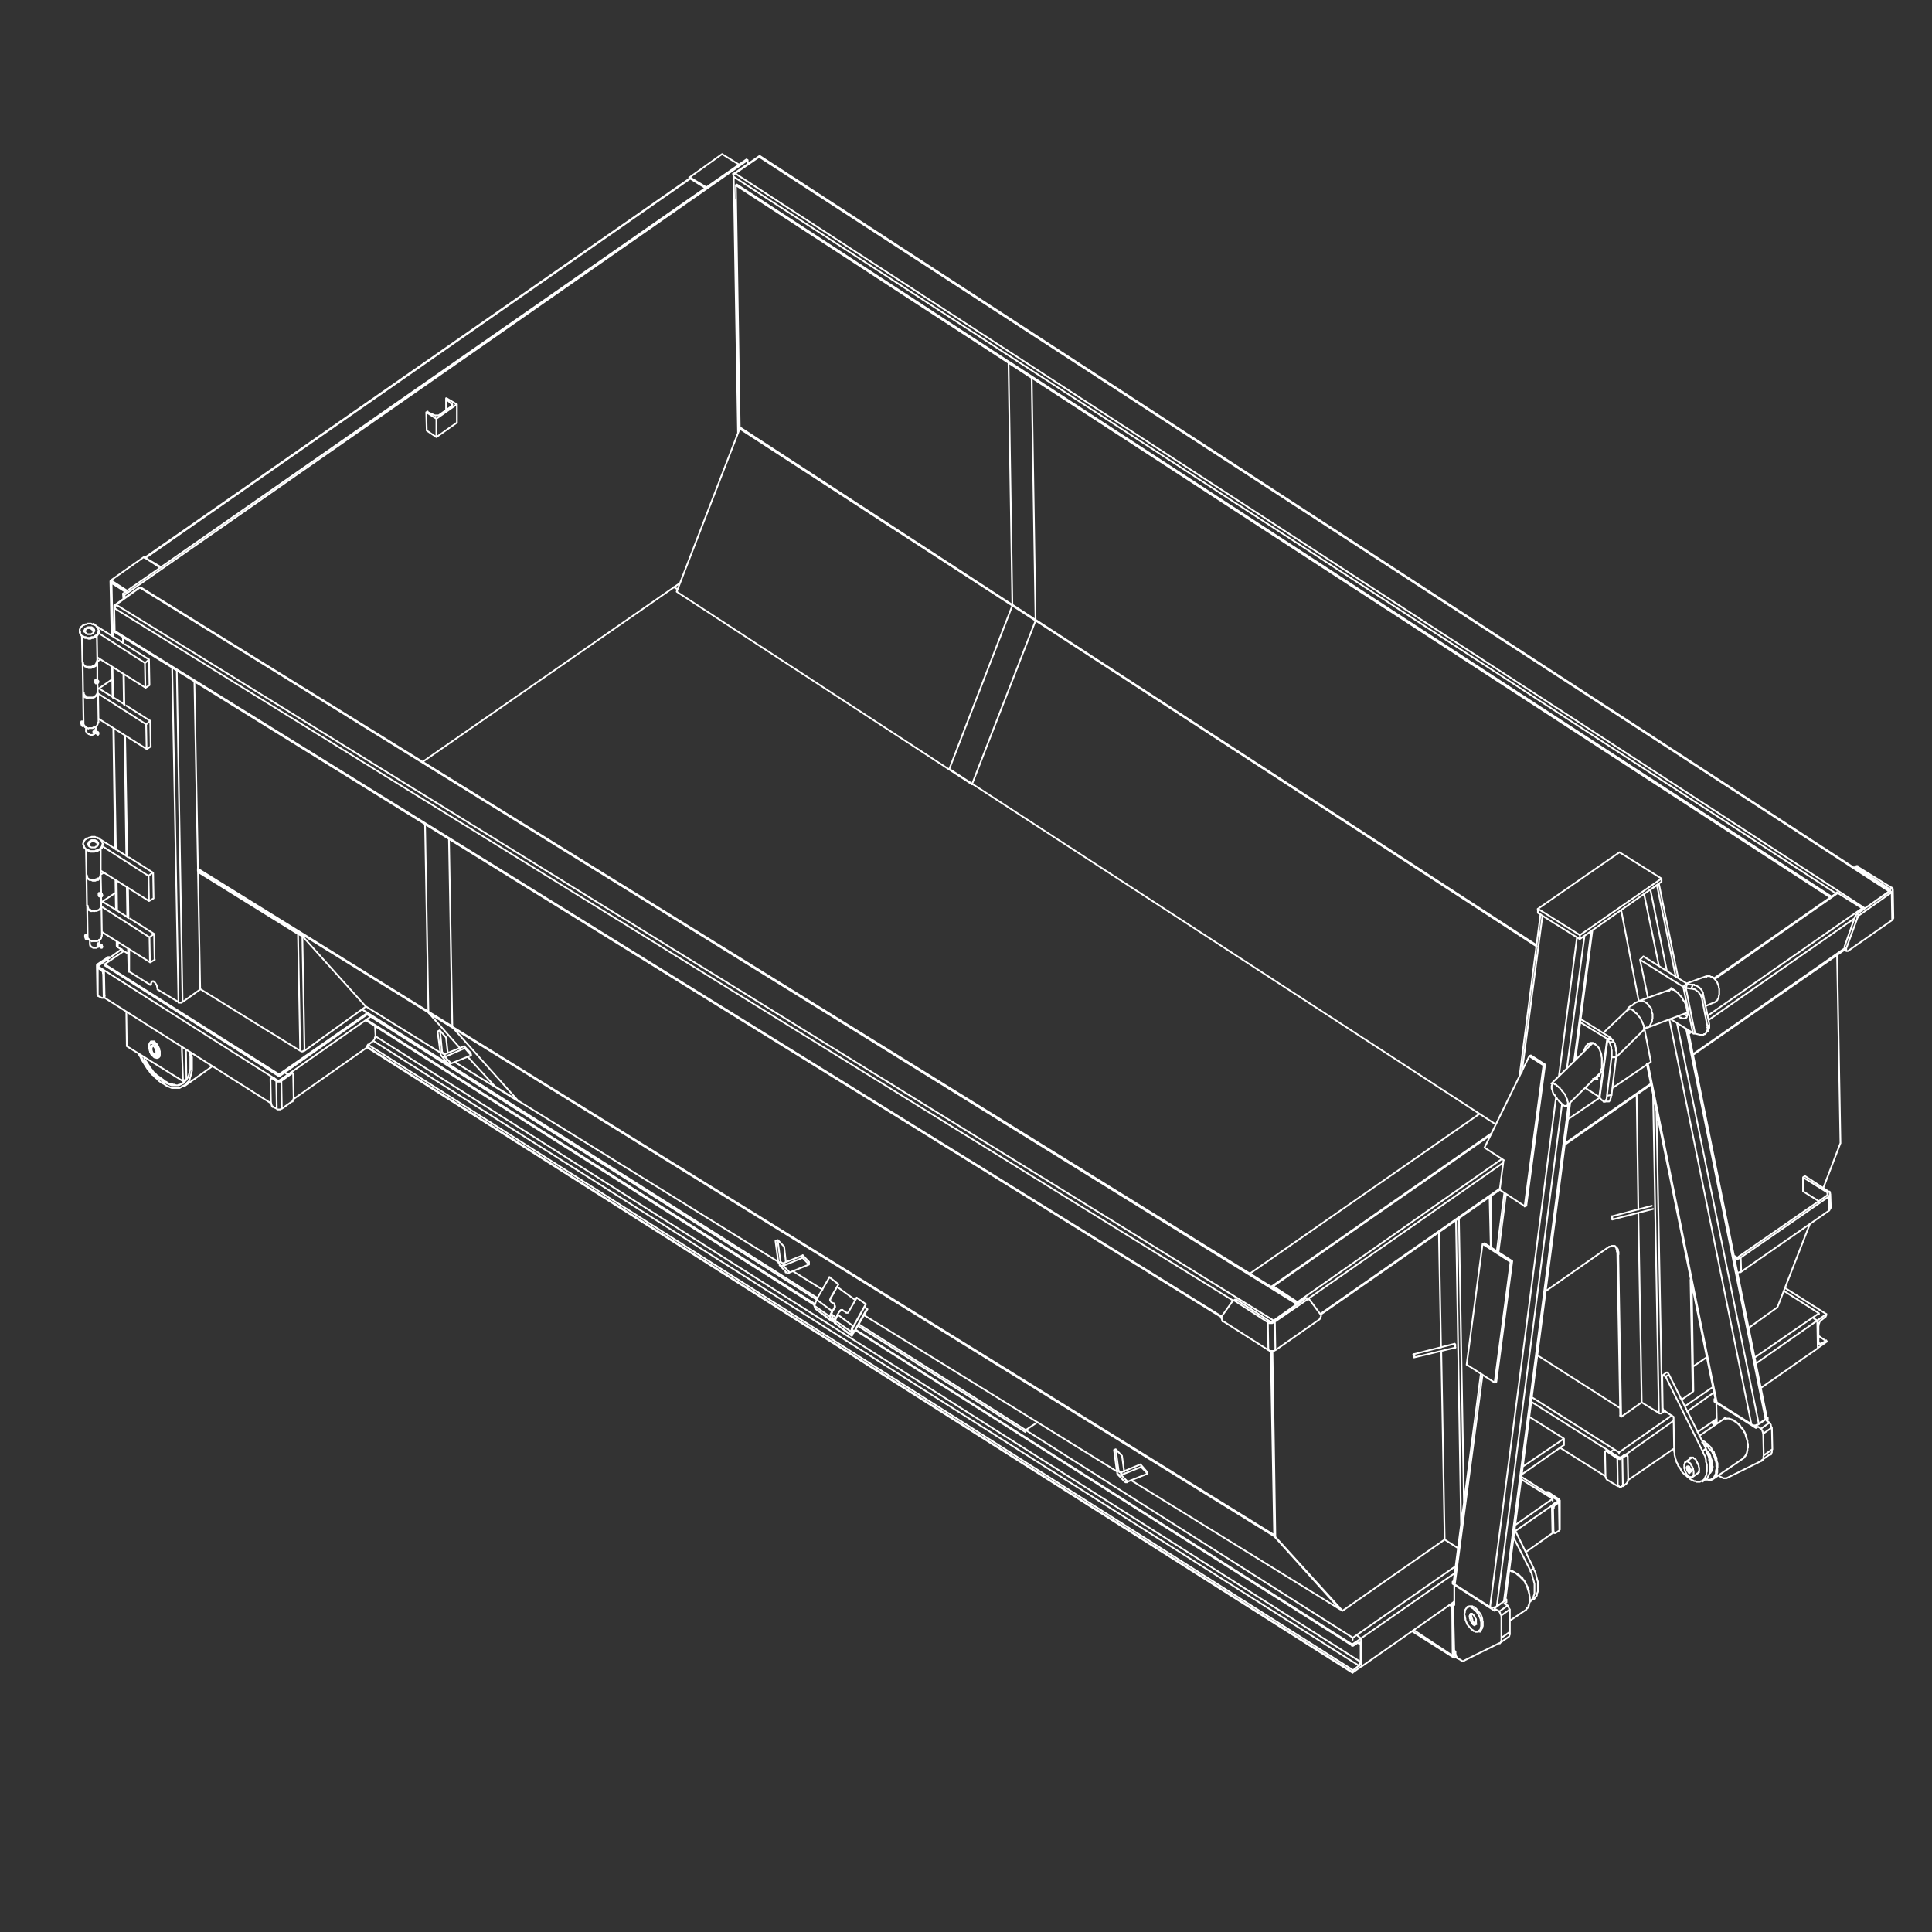 <svg xmlns="http://www.w3.org/2000/svg" id="Layer_1" data-name="Layer 1" viewBox="0 0 800 800"><rect x="0" y="0" width="800" height="800" fill="#333333" stroke="none"/><defs><style>      .cls-1 {        fill: none;        stroke: #fff;        stroke-linecap: round;        stroke-linejoin: round;        stroke-width: .7px;      }    </style></defs><path class="cls-1" d="M632.5,665.9l.2-.3.2-.3.2-.5v-.5l.2-.5v-.5l.2-.5v-.5l-.2-.5v-1.4l-.2-.8-.2-.8-.2-.5-.2-.8-.2-.5-.2-.8-.5-.5-.2-.8-.5-.5-.5-.5-.5-.5-.5-.5-.5-.5-.5-.3-.5-.5-.5-.3-.5-.3-.5-.3h-.5l-.5-.3h-.7M722.6,603.1l.2-.5.2-.3.2-.5.2-.5v-.5l.2-.5v-.5M723.8,599.5v-1.4l-.2-.5v-.8l-.2-.5-.2-.8-.2-.5-.2-.8-.2-.8-.5-.5-.2-.8-.5-.5-.5-.5-.2-.5-.5-.5-.5-.5-.5-.5-.5-.3-.5-.3-.5-.5h-.5l-.5-.3-.5-.3h-1.4l-.2.3M704.5,596.2h0l.5.3.5.3.5.3.5.5.5.3.5.5.5.5.5.5.2.5.5.8.5.5.2.8.2.5.5.8.2.5v.8l.2.8.2.5v1.9M711.1,608.3v1.4l-.2.5v.5l-.2.3-.2.5-.2.3M706.4,612.4h.2l.5.3h1.2l.5-.3h.2l.5-.3.2-.3.2-.5.2-.3.2-.5.2-.3v-1.1l.2-.8M710.9,608.3v-.5l-.2-.5v-1.4l-.2-.8-.2-.5-.2-.8-.2-.5-.2-.8-.5-.5-.2-.8-.5-.5-.5-.5-.5-.5-.2-.5-.5-.5-.5-.5-.5-.3-.5-.3-.5-.3M699.6,607.4h0v.3h-.2M699.8,608.8h.2l.2-.3M699.1,608l.2-.3.2.3.2.3v.5M699.1,608.3v-.3h.2v.3h.2v.5l-.2.3M699.6,609.1v-.3h.2v-.5l-.2-.3h-.5M782.6,368.2v.8M60.3,231l.2.3M184.9,169.8l-.2-4.6M187.1,168.2v-.8M41.7,369.8h-.5M41.2,369.8h0l-.2.3v.3l-.2.3.2.3M41,371.2v-.8l.2-.3.2-.3M41.5,369.8h.2M41.9,370.1h0l-.2-.3h-.2M41.5,369.8l-.2.3v.3l-.2.3v.3h.2v.3h.2M41.5,371.2h0v-.8h.2v-.3M41.7,370.1h.2M41.9,371.2h-.2v-.5h.2v-.3M41.9,370.3h.2M42.2,370.3v-.3h-.2M41.9,370.1l-.2.3-.2.3v.5h.2M40.1,281.6v-.3h-.2v.3M39.8,281.6h-.2v.3l-.2.3v.5h.2M39.6,282.7h-.2v-.3l.2-.3v-.3l.2-.3M39.8,281.6h.2M40.3,281.8h0v-.3h-.5M39.8,281.6v.3h-.2v.8h.2M40.1,282.9h-.2v-.3l.2-.3v-.3l.2-.3M40.3,281.8h.2M40.3,282.9h0v-.8h.2M40.5,282.1h.2M40.5,281.8h-.2M40.3,281.8v.3h-.2v.8M36.3,387.8h-.2l-.2.3M36.3,388.6h-.5M36.1,388.6v-.3M36.3,388.6h-.2M36.3,388.1h0l-.2.3M34.6,299.6h-.2v.3h-.2M34.6,300.4h-.5M34.6,300.4h0v-.3M34.6,300.1h0M34.6,299.9h0v.3M463.9,609.6l-.7-.5M323.9,523l-.7-.5M183.8,436.4l-.7-.5M345.8,547.1l-.2.5M346.3,545.7l-2.1-1.6M353.8,551.2l-.9-.5M756.7,494.9v-1.1M718.4,520.6l.2-.3M630.2,443.8l8.5-64.7M620.5,518.4l3.1-24M602.4,656.1l11.5-86.9M651.8,439.4l7.1-53.8M622.7,663.2l26.8-206M648.8,442.5l7.3-54.9M619.8,665.1l27-207.9M645.5,445.7l7.5-57.6M617,665.4l27.3-210.9M693.9,404.5l-7.8-38M731.1,587.8l-32.9-161.7M710.9,580.7l-28.5-140.1M690.2,402l-6.8-33.6M728.3,589.7l-33.9-166.1M686.9,399.8l-6.1-29.5M725.2,589.7l-33.9-167.4M682.2,425.5h.2l.5-.3.2-.3.2-.5.2-.3.2-.5.2-.3.2-.5v-.5l.2-.5v-1.9l-.2-.5-.2-.5v-.8l-.2-.5-.2-.5-.5-.3-.2-.5-.5-.5-.2-.3-.5-.3-.5-.3-.2-.3h-1.9M680.5,426.6h.2v-1.9l-.2-.3-.2-.5-.2-.5-.2-.5-.2-.3-.2-.5-.2-.5-.5-.5-.2-.3-.5-.5-.2-.5-.5-.3-.5-.3-.2-.5-.5-.3-.2-.3h-.2l-.5-.3h-.9v.3M419.2,250.7l217.1,141.2M419.2,250.4l217.1,141M527.9,636.1h-.2M527.6,635.6v-.3M700,529.9l.9,46.4M685.9,460.2l2.4,124.8M684.5,453.1l2.4,131.9M616.8,495.7l.5,20.8M604.1,504.5l2.1,118M602.9,505.3l2.1,125.9M534.5,537.8h-.2M527.2,533.1l-.2.3M535.2,538.3h0M617.5,469.8l-90.3,62.8M761,369.8l-50.8,35.5M621,492.2l-74.3,51.9M683.6,448.7l-35.8,24.9M763.8,392.7l-62.6,43.7M622.4,481.5l-80.7,56.3M700.3,427.4l-.7.5M768,380.2l-60.4,42.1M621.9,479.9l-84.7,59.3M771.1,376.1l-64,44.5M506,545.2L47.6,261.3M510.7,538.6L47.3,251.8M304,82.7l.7.5M303.7,73.1l456.3,296.7M53.5,393v9.3M53,367.6l.2,12.6M51.8,304.8l.9,50M51.3,279.4l.2,12.6M51.1,264.1v2.2M73.2,277.7l2.4,137.1M71.3,276.6l2.6,138.2M305.8,178.6l-1.6-94.8M304.7,83.5l-.5.3M187.5,425.5l-105.6-65.3M187.3,425l-105.4-65.3M48.8,390v2.2M48.3,364.6l.2,12.6M47.1,301.8l.9,50M46.6,276.4l.2,12.6M46.2,241.4l.5,22.1M46.6,241.1l-.5.3M708.7,589.1l.9.5M602.2,685l.5.5M585.3,674.9l16.2,10.7M600.1,664.5l1.2.8M562.4,680.4l.9.5M354.3,550.9l205.6,130.3M151.8,422.5l185.6,117.5M753,553.1l3.1,2.2M753,556.1l.9.3M121.7,455l30.3-21.3M119.3,444.9l34.3-24M119.3,444.9l-1.6-.8M44.3,397.4l6.1-4.4M45.2,397.9l-.9-.5M112.3,456.9l-69.4-44M44.3,397.4l-3.8,2.7M115.3,447.6l-74.8-47.5M45.2,397.9l-.9-.5M119.3,444.9l-1.6-.8M119.3,444.9l-4,2.7M629.9,610.7l17.6-12.3M647.6,598.4v-2.7M630.4,607.4l17.2-11.7M647.6,595.7l-14.3-9M120.3,444.4v-.3h.5M112.7,446.3h.7M113.4,446.3l1.4,1.1M113.4,446.3l-.7.3M112,447.1l.2,9.6M112.3,456.7v.5l.2.3v.3l.2.3h.2v.3M113,458.3l1.6.8M112.7,446.5l1.6,1.1M112.7,446.5h-.5v.3h-.2v.3M120.7,444.6l-.5-.3M116,447.4l4.2-3M116.7,459.1l4.2-3M121,456.1h.2v-.3l.2-.3v-.3l.2-.3v-.3M121.4,444.9l.2,9.8M121.4,444.9h0v-.3h-.2v-.3h-.2l-.2.3M116.5,447.6l4.2-3M116,447.4l.5.3M114.9,447.4h1.2M114.4,447.6l.5-.3M114.6,459.1l.2.3h1.4l.2-.3h.2M116.5,447.6l.2,11.5M114.4,447.6h.2l.2.3h1.2l.2-.3h.2M114.4,447.6l.2,11.5M640.5,617.8h.5M643.1,634.5h0l-.2-.3v-.3M645.5,620.8l-4.5-3M641,617.8l-.5.5M644.8,621.1l-4.2-2.7M644.8,621.1l.7-.3M644.8,621.9l.2-.3v-.5h-.2M645.7,633.7v-.3h.2v-.5M645.5,622.2l.2-.3v-.3l.2-.3-.2-.3-.2-.3M643.3,622.7l1.4-.8M645.5,622.2l-.7-.3M642.6,624.4l.2,9.6M642.9,633.9l.5.3M643.3,622.7l.5.5M642.6,624.4v-.5l.2-.3v-.3l.2-.3h.2v-.3M643.1,624.7l-.5-.3M643.1,624.7l.2,9.6M643.3,634.2v.3l.2.3h.5M644.1,634.8l1.6-1.1M645.5,622.2l.2,11.5M643.8,623.3l1.6-1.1M643.8,623.3h0l-.2.3-.2.3v.5l-.2.3M44.8,396.3h.5M43.3,412.4v.5h-.2M45.2,396.6l-.5-.3M40.3,399.3l4.5-3M41,399.6l4.2-3M40.5,412.4v-.3l-.2-.3v-.3M41,400.4h-.2v-.5l.2-.3M40.3,399.3l.7.3M40.5,400.7h-.2l-.2-.3v-.8h.2v-.3M42.4,401.5l-1.4-1.1M41,400.4l-.5.3M43.3,412.4l-.2-9.6M42.9,412.7l.5-.3M43.1,402.8l-.5.3M42.4,401.5h.5v.3l.2.3v.8M41.9,401.8l.5-.3M42.9,412.7l-.2-9.6M42.6,403.1v-.5l-.2-.3v-.3h-.2v-.3h-.2M41.9,401.8l-1.4-1.1M40.5,412.4v-11.7M42.2,413.2l-1.6-.8M42.2,413.2h.5l.2-.3v-.3M665.2,600.6h.5M672.7,602.3h.5M665.2,600.9h-.5v.3h-.2v.3M664.8,611l-.2-9.6M664.8,611v.5l.2.3v.3l.2.3.2.3M669.9,615.4l-4.5-2.7M670.2,603.3l-4.5-2.7M665.7,600.6l-.5.3M669.7,603.9l-4.5-3M673.2,602.8l-.5-.5M672.7,602.3l-1.4,1.1M674.2,612.6l-.2-9.6M673.9,603.1h0v-.5h-.5l-.2.3M673.2,602.8l-1.4.8M673.5,614.3l-1.4,1.1M673.5,614.3l.2-.3.2-.3v-.3h.2v-.8M671.3,603.3l.5.3M671.3,603.3h-.2v.3h-.7v-.3h-.2M669.7,603.9l.5-.5M671.8,603.6l-.2.3h-.5l-.2.3h-.5l-.2-.3h-.5M669.9,615.4l-.2-11.5M672,615.4h-.5l-.2.3h-.7l-.2-.3h-.5M672,615.4l-.2-11.7M641.5,618.9l-11.5-7.4M641.5,618.9l-.5.3M664.8,611.3l-18.6-11.7M666.9,601.2l-32.9-20.8M667.8,600.6l-.9.5M733.9,600.1l-.2.5v.8l-.2.3v.3l-.2.3h-.2M731.5,588.3l1.2.8M733.9,600.1l-3.5,2.5M733.7,591.1l.2,9M733.7,591.1l-3.5,2.5M732.7,589.1l.2.3.2.3.2.3v.5l.2.3v.3M732.7,589.1l-3.5,2.5M712,611.3l-.2-.3v-.3M713,611.8l-.9-.5M714.9,612.1h-1.4l-.2-.3h-.2M729.2,605l-14.3,7.1M730.4,602.5l-.2.5v1.1l-.2.3-.2.3h-.2l-.2.3M730.1,593.5l.2,9M729.2,591.6l.2.3.2.3.2.3v.3l.2.3v.5M728,590.8l1.2.8M710.6,580.9h0M710.9,588.9l-.2-7.9M710.4,588.6l.5.3M625.2,675.7v1.1l-.2.3v.3l-.2.3-.2.3M622.9,664l1.4.8M625.2,675.7l-3.5,2.5M625.2,666.4v9.3M625.2,666.4l-3.5,2.5M624.3,664.8h0l.2.3.2.3v.3l.2.3v.3h.2v.3M624.3,664.8l-3.5,2.5M602.7,683.9l-.5-.5M602.7,685v-1.1M603.6,686.7h-.2l-.2-.3v-.3l-.2-.3-.2-.3v-.5M604.5,687.2l-.9-.5M606.4,687.5l-.2.3h-.9l-.2-.3h-.2l-.2-.3M620.8,680.4l-14.3,7.1M621.7,678.2v1.1l-.2.3v.3l-.2.3-.2.3h-.2M621.7,668.9v9.3M620.8,667.3h0l.2.3.2.3v.3l.2.3.2.3v.3M619.4,666.4l1.4.8M602.2,656.6v-.3M602.2,664.5v-7.9M602,664.3l.2.3M691.1,569.2l-.2-.3-.2-.3-.2-.3h-.5M706.4,612.4h0l.5-.3.2-.3.2-.5.2-.3.2-.5.2-.5v-.5l.2-.5v-2.7l-.2-.8-.2-.8v-.8l-.2-.8-.2-.5-.5-.8-.2-.8-.2-.8M706.4,599.8l-15.3-30.6M689.7,570l1.4-.8M705,600.9l1.4-1.1M688.3,570l.2,12.8M688.5,582.9v.3l.2.3v.3l.2.3.2.3M689.2,584.2l3.8,2.5M693,586.7l.2,12.8M693.2,599.5v1.4l.2.8v.8l.2.8.2.8.2.5.2.8.5.8.2.8.5.5.5.8.2.5.5.8.5.5.5.5.7.5.5.5.5.3.5.5.5.3.7.3.5.3h.5l.5.3h1.4l.5-.3h.2l.5-.3.5-.3.2-.5.2-.3.2-.5.2-.3.2-.5v-.8l.2-.5v-2.7l-.2-.8-.2-.5v-.8l-.2-.8-.2-.8-.5-.8-.2-.5-.2-.8M705,600.9l-15.3-30.9M689.7,570h-.2l-.2-.3v-.3h-.7l-.2.3v.3M702.4,610.4h.2l.2-.3h.2l.2-.3.2-.3v-.3l.2-.3v-1.1l-.2-.5v-.5l-.2-.3-.2-.5-.2-.3-.2-.5-.2-.3-.2-.5-.2-.3h-.2l-.5-.3-.2-.3h-1.2l-.2.3v.3l-.2.3M635.1,662.1h.2l.2-.3.2-.5.5-.3.2-.5v-.5l.2-.5.2-.5v-4.1l-.2-.5-.2-.8-.2-.8-.2-.8-.2-.8-.2-.5-.5-.8M635.1,649.5l-8-16.4M633.7,650.3l1.4-.8M633.7,663.2l.2-.3.2-.3.2-.3.5-.5.2-.3v-.5l.2-.5.2-.5v-4.1l-.2-.8-.2-.8-.2-.5-.2-.8-.2-.8-.2-.8-.5-.8M633.7,650.3l-7.1-13.9M611.4,672.5h-.7l-.2-.3-.2-.3-.2-.3-.2-.3-.2-.3v-.5l-.2-.3v-.3l-.2-.5v-.3M609,669.2v-.3l.2-.3v-.3M608.5,669.4v-.3l.2-.3v-.3h.2v-.3h.7l.2.3h.2l.2.3.2.3.2.3.2.5.2.3.2.3v1.6l-.2.3v.3h-.2l-.2.3h-.2l-.2-.3h-.2l-.2-.3-.2-.3-.2-.3-.2-.3-.2-.3-.2-.3v-.5l-.2-.3v-.8M608.1,665.4h0l.2-.3h1.4l.2.3h.5l.5.3.2.3.5.5.2.3.5.5.2.5.5.3.2.5.2.5.2.5.2.8v.5l.2.5v1.9l-.2.5v.3l-.2.3-.2.3-.2.3M606.4,668.1l.2-.5v-.8l.2-.3.2-.3.2-.3.2-.3.2-.3h1.4l.2.3.5.3.5.3.2.3.5.3.2.3.5.5.2.5.5.5.2.5.2.5.2.5.2.5v.5l.2.5v1.9l-.2.5v.3l-.2.5-.2.3h-.2l-.2.3-.2.3h-1.2l-.2-.3h-.5l-.2-.3-.5-.3-.5-.5-.2-.3-.5-.5-.2-.3-.5-.5-.2-.5-.2-.5-.2-.5-.2-.5v-.5l-.2-.5v-.5l-.2-.5v-.5M699.8,608.8l.2.3.2.3M699.1,607.2h0v.3l.2.3M699.3,607.2h-.7v.3h-.2v.5l.2.3v.5l.2.3.2.3.2.3.2.3h.2l.2-.3.2-.3v-.8l-.2-.3v-.3l-.2-.3-.2-.3-.2-.3M699.3,605.5h-.2l-.2-.3h-.7l-.2.3h-.2l-.2.3v.3l-.2.3v1.6l.2.3v.5l.2.5.2.3.2.5.2.3.2.3.5.3.2.3.2.3h1.4v-.3l.2-.3.2-.3v-1.6l-.2-.5v-.5l-.2-.3-.2-.5-.2-.3-.2-.3-.2-.5-.2-.3-.5-.3M632.1,666.4v-.3l.2-.3h.2M707.3,602.3h0l.2.5.2.5.2.8.2.5.2.5.2.5v2.7l-.2.3v.5l-.2.3-.2.3M706.6,600.3v.3l.5.5.2.3.5.5.2.5.2.5.2.8.2.5.2.5v.5l.2.5v1.1M709.2,607.2v.5l-.2.5v.3l-.2.5-.2.3-.2.3-.2.3M722.1,603.6l.2-.3.2-.3M714.6,587.2h-.5l-.2.3M710.1,611.8h0l-.5.3-.2.3-.5.3h-.2M700.3,608.8h0M699.6,607.4h0M699.3,608.5v.3h-.2v-.3h.2M699.8,608h0l.2.3M699.3,608.8v-.3l-.2-.3v.5h.2M76,448.5h-.2l-.5.3-.5.3h-.7l-.5.3h-.7l-.7-.3h-.5l-.7-.3h-.7l-.7-.3-.7-.5-.7-.3-.5-.5-.7-.5-.7-.5-.7-.5-.7-.5-.7-.8-.7-.5-.5-.8-.7-.8-.5-.8-.7-1.1-.5-.8-.7-.8-.2-.8M78.4,435.6l.2.8.2,1.1v5.2l-.2.8-.2.8-.2.8-.2.5-.2.5-.5.8-.2.3-.5.5-.5.5-.5.3-.5.3-.5.3-.5.3h-3.1l-.7-.3-.7-.3-.7-.3-.7-.3-.7-.3-.5-.5-.7-.5-.7-.5-.7-.5-.7-.5-.7-.8-.7-.8-.5-.5-.7-.8-.5-1.1-.7-.8-.5-.8-.7-.8-.5-1.1-.5-1.1M79.3,436.2v.8l.2.8v5.5l-.2.8-.2.8-.2.8-.2.5-.2.8-.2.5-.5.5-.5.5-.2.5-.5.3-.7.3-.5.3-.5.3-.5.3h-3.3l-.7-.3-.7-.3-.7-.3-.5-.3-.7-.5-.7-.3-.7-.5-.7-.5-.7-.8-.7-.5-.7-.8-.7-.5-.7-.8-.5-.8-.7-.8-.7-1.1-.5-.8-.5-.8-.7-1.1-.5-1.1-.5-.8-.2-.5M63.8,433.2h-.2l-.2-.3-.2.3h-.2v.3l-.2.3v.3M62.6,434v.3l.2.3v.3l.2.5v.3l.2.3h.2l.2.3.2.3h.7l.2-.3v-.5M62.4,434v-.5l.2-.3.2-.3h.5l.2.3h.2l.2.3.2.3.2.3.2.3v.5l.2.3v1.4l-.2.3h-.9l-.2-.3-.2-.3-.2-.3-.2-.3-.2-.3v-.3l-.2-.3v-.8M61.7,433.7v.3l.2.5v.3l.2.5v.3l.2.3.2.5.2.3.2.3.5.3.2.3h.2l.2.3h.7l.2-.3.2-.3v-.3l.2-.3v-1.4l-.2-.5v-.3l-.2-.5-.2-.3-.2-.3-.2-.5-.2-.3-.2-.3h-.5l-.2-.3h-1.2l-.2.3v.3l-.2.3v.8M61.7,433.4v-.8l.2-.3v-.3l.2-.3h.2l.2-.3h.7l.2.3.5.3h.2l.2.5.2.3.2.3.2.3.2.5.2.5.2.3v.8l.2.5-.2.3v.8l-.2.3-.2.3h-1.4l-.2-.3M64,437.5v.3h.5l.2.3h.7l.2-.3h.2l.2-.3v-.3l.2-.3v-1.6l-.2-.5v-.5l-.2-.3-.2-.5-.2-.3-.2-.5-.2-.3-.5-.3-.2-.3-.2-.3-.2-.3h-1.4l-.2.3-.2.3v.3l-.2.3v.8M61.7,433.2h0M52.5,433.2l-.2-14.2M52.5,433.2l23.3,14.5M75.3,433.7l.5,13.9M77.2,446.8l-1.4.8M77,434.5l.2,12.3M151.5,416.8l-26.3-29.2M151.5,416.8l-25.4,18.3M124.3,435.1l-41.6-25.7M123.8,386.5l-41.9-26M123.3,386.7l-41.4-25.7M124.5,387.3v-.3l-.2-.3h-.2l-.2-.3M123.8,386.5l-.5.3M125.2,387.5h-.2M125.2,387.5h-.5v-.3h-.5l-.2-.3h-.2l-.2-.3h-.2M124.3,435.1l-.9-48.3M126.1,435.1h-.5l-.2.3h-.7l-.2-.3h-.2M126.1,435.1l-.9-47.5M768.7,358.6h.5v.3M783.3,367.6l-14.1-8.7M769.2,358.9l-.7.3M768,359.4h0M782.6,368.2l-14.1-9M768.5,359.1h-.5v.3M783.5,381l.2-.3.2-.3v-.3M782.6,368.2l.7-.5M782.6,369h0l.2-.3v-.3l-.2-.3M783.3,369.5l.2-.3h.2v-1.4h-.2l-.2-.3M764,393.3h-.2v-1.1M768.9,378.5l13.6-9.6M783.3,369.5l-.7-.5M768.2,379.4h.2v-.5h.2l.2-.3M768.9,378.5l.7.5M768.2,379.4l-4.5,12.8M763.8,392.2l.7.5M769.2,379.9l-.9-.5M769.2,379.9l-4.7,12.8M764.5,392.7v1.1h.7M765.2,393.8l18.3-12.8M783.3,369.5l.2,11.5M769.7,379.1l13.6-9.6M769.7,379.1h-.2v.3h-.2v.5M511.4,538.1h.5M540.8,537.5h.5M511.9,538.1l13.9,9M511.9,538.1l-.7.5M510.5,538.6l-4.7,6.6M505.8,545.2v.8l.2.3v.3l.2.3v.3h.2M506.5,547.1l18.8,12M511.2,538.6l13.9,9M511.2,538.6h-.7M541.5,538.1l-.7-.5M527.2,547.1l13.6-9.6M528.1,559.1l18.3-12.8M546.4,546.3l.2-.3.2-.3v-.3l.2-.3v-.8h-.2M542.2,538.1l4.7,6.3M542.2,538.1h-.2v-.3h-.5v.3M527.9,547.3l13.6-9.3M527.2,547.1l.7.3M525.7,547.1h.2l.2.3h.5l.2-.3h.2M525,547.6l.7-.5M525.3,559.1h.2l.2.3h1.9l.2-.3h.2M527.9,547.3l.2,11.7M525,547.6h.2l.2.3h1.4l.5-.3h.2l.2-.3M525,547.6l.2,11.5M670.9,583.1l-34.3-21.9M667.3,503.9v-.3h.2v.5l.2.3v.5h-.2l-.2-.3v-.8M602.4,556.4h0v.3h.2v1.4M585.3,561h0v-.3h.2v.5h.2v.8h-.2v-.3h-.2v-.8M285.8,74l-.2-.3h-.2v.3M60.3,231v-.3h-.2l-.2.3M292,77.8l-6.1-3.8M60.3,231l225.6-157.1M66.6,234.8l-6.4-3.8M45.9,240.3v.5M45.9,240.9l6.4,4.1M66.4,235.1l-6.8-4.4M45.9,240.3l13.6-9.6M52.8,244.7l-6.8-4.4M285.6,73.4v.3M306.1,68.2l-7.1-4.4M285.6,73.4l13.4-9.6M292.4,77.5l-6.8-4.1M184.9,164.9l4.2,2.5M184.9,164.9h0M184.7,165.2h0v-.3h.2M187.1,167.4l-2.4-2.2M187.1,168.2h.2v-.8h-.2M181.6,172l5.4-3.8M180.2,172h1.4M177.2,170.7l3.1,1.4M176.7,170.7h.2v-.3h.2v.3M176.5,170.7h.2M180.7,173.4l-4.2-2.7M176.7,178.3l-.2-7.6M180.7,181l-4-2.7M189.2,167.4l-8.5,6M180.7,181v-7.6M189.2,175l-8.5,6M189.2,175v-7.6M61.7,373.1l-20-12.6M40.3,346.8h-.2M61.5,362.7l-19.1-12.3M40.8,347.1l-.5-.3M52.5,354.5l-10.8-6.8M63.3,361.3l-9.9-6.3M63.3,361.3l-1.9,1.4M61.5,362.7l.2,10.4M61.7,373.1l1.9-1.1M63.6,372l-.2-10.7M62.2,398.5l-20-12.6M61.9,388.1l.2,10.4M62.2,398.5l1.9-1.1M64,397.4l-.2-10.7M61.9,388.1l-20-12.8M63.8,386.7l-1.9,1.4M53,379.9l-10.6-6.6M63.8,386.7l-9.9-6.3M60.3,284.8l-20-12.6M38.6,258.3v.3M60,274.5l-19.1-12.3M39.4,258.9l-.7-.5M51.1,266.3l-10.8-6.8M61.7,273.1l-9.9-6.3M61.7,273.1l-1.6,1.4M60,274.5l.2,10.4M60.3,284.8l1.6-1.1M61.9,283.7l-.2-10.7M60.8,310.2l-20-12.6M60.5,299.9l.2,10.4M60.8,310.2l1.6-1.1M62.4,309.1l-.2-10.7M60.5,299.9l-20-12.8M62.2,298.5l-1.6,1.4M51.6,291.7l-10.6-6.6M62.2,298.5l-9.9-6.3M34.6,299.6h0v.3l.2.3v.3l.2.3.2.3h.2l.5.3h.2l.5.3M36.8,301.5h1.6l.2-.3h.5l.5-.3h.2l.2-.3.2-.3.2-.3v-.3l.2-.3v-.3M34.4,287h0v.3l.2.3v.3l.2.3.2.3.2.3h.5l.2.3h.5M36.5,288.9h2.1l.2-.3h.5l.2-.3.2-.3.2-.3.2-.3.2-.3v-.5M36.3,387.8h0v.5l.2.3.2.3.2.3h.2l.2.3h.5l.2.3M38.2,389.7h2.1l.5-.3.2-.3h.2l.5-.3.2-.3v-.3l.2-.3v-.5M36.1,375.3h0v.5l.2.3.2.3.2.3.2.3h.2l.5.3h.5M38.2,377.2h1.9l.5-.3h.2l.5-.3.2-.3h.2v-.3l.2-.3v-.8M40.5,349.6v-.3l-.2-.3-.2-.3h-.2l-.2-.3h-1.9l-.2.3h-.2l-.2.3h-.2l-.2.3v.3M35.8,362.4h0v.5l.2.3.2.3.2.3h.2l.2.3h.5l.5.3M37.9,364.3h1.4l.5-.3h.5l.2-.3h.5l.2-.3.2-.3v-.3l.2-.3v-.5M39.1,261.3v-.3h-.2l-.2-.3v-.3h-.5l-.2-.3h-2.1l-.2.3h-.2l-.2.3v.3l-.2.3M34.2,274.2h0v.3l.2.3v.3l.2.3h.2l.2.3.5.3h.2l.5.3M36.3,276.1h1.6l.5-.3h.2l.5-.3h.2l.2-.3.2-.3.2-.3v-.3l.2-.3v-.3M40.5,285.4h0M40.3,282.9l.2,2.5M40.3,273.9v7.9M46.4,281.3l-5.9,4.1M40.3,273.9h0M41.5,273.1l-1.2.8M41.7,362.1h0M41.9,373.6h0M41.9,371.2v2.5M41.7,362.1l.2,7.9M48.1,369.5l-6.1,4.1M43.1,361.3l-1.4.8M41.9,375h0v.5l-.2.3-.2.3-.2.3-.2.3h-.2l-.5.3h-.7l-.5.3h-.5l-.2-.3h-.9l-.2-.3h-.5l-.2-.3-.2-.3v-.3l-.2-.3v-.5M41.7,362.4v.5l-.2.3-.2.3-.2.3-.2.3-.2.3h-.7l-.5.3h-1.2l-.5-.3h-.7l-.5-.3-.2-.3-.2-.3v-.3h-.2v-.8M40.5,286.7h0v.3l-.2.3v.3l-.2.3-.2.3h-.5l-.2.3-.2.3h-2.8l-.5-.3-.2-.3h-.2l-.2-.3-.2-.3-.2-.3v-.5M40.3,274.2h0v.3l-.2.3v.3l-.2.3-.2.3-.5.3h-.2l-.2.3h-.5l-.5.3h-1.2l-.5-.3h-.2l-.5-.3h-.2l-.2-.3-.2-.3-.2-.3-.2-.3v-.5M40.8,370.6h0v-.5l.2-.3h.2M40.8,370.3h0v-.3h.2v-.3M42.2,370.9h-.2l.2-.3v.3M41.2,370.6h0l.2-.3v-.3M42.2,371.2v-.5h-.2v.5h.2M39.4,282.4v-.8h.2M39.4,282.1h0v-.3l.2-.3M40.5,282.7h0v-.3h.2v.3h-.2M39.8,282.4h0v-.3l.2-.3M40.5,282.9v-.3h.2v-.3h-.2v.3h-.2.2v.3M40.8,391.6h-.2l-.2-.3v-.5h.2v-.3h.5v.3M41,391.6l-.2.3-.2.3h-.5l-.2.3h-1.4l-.2-.3h-.2M37.9,392.2l-.2-.3-.2-.3h-.2v-.5M36.5,349.8h0v-.3l.2-.3v-.3h.2l.2-.3h.2l.5-.3h1.2l.5.3h.2l.2.3h.2l.2.3v.5M39.1,303.4h-.2v-.3h-.2v-.3h.2v-.3l.2-.3h.2v.3M39.4,303.4v.3h-.2l-.2.3h-.2l-.5.3h-.9l-.5-.3h-.2l-.2-.3M36.3,303.7h-.2l-.2-.3v-.3l-.2-.3M34.9,261.6h0l.2-.3v-.3l.2-.3h.2l.2-.3h.2l.2-.3h1.4l.2.3h.2l.2.3h.2l.2.3v.3l.2.3M35.8,388.6h0v-.3h.2v.3M36.1,388.4h-.2v-.3M35.8,388.1l-.2-.3-.2-.3h-.2v.5l.2.3.2.3h.2M41.9,392.2l.5-.3M42.2,391.6l.2.3M42.4,391.9h0v.3h-.2v.3h-.2v-.3M40.3,391.1l1.6,1.1M36.1,388.6l.7.3M41.7,391.9l.5-.3M42.2,391.6h0v-.3h-.2v.3h-.2v.3M40.3,391.1l1.4.8M36.1,388.4l.5.3M34.2,300.4v-.3h.5M34.6,300.1h-.2v-.3h-.2M34.2,299.9v-.3h-.2v-.3h-.2v.8l.2.3h.2M38.6,302.9l1.6,1.1M34.6,300.1l.5.5M40.5,303.4l.2.3M40.8,303.7h0v.3h-.2v.3-.3h-.2M40.3,304l.5-.3M38.9,302.9l1.2.8M34.6,300.1l.2.3M40.8,303.4l-.2-.3h-.2v.3l-.2.3M40.1,303.7l.7-.3M34.9,261.3h0v-.3l.2-.3h.2l.2-.3.2-.3h2.4l.2.3M38.4,260.5l.2.3h.2l.2.3v.3M38.4,260l.2.3.2.3h.2v.8l-.2.3-.2.3-.2.3h-.2l-.5.3h-1.6l-.2-.3h-.2l-.2-.3-.2-.3h-.2v-1.1l.2-.3h.2l.2-.3h.2l.5-.3h1.6l.2.3h.2M41,261.6h0v.5l-.2.3-.2.3-.2.3-.2.3-.5.3-.2.3h-.5l-.5.3h-.5l-.5.3h-.9l-.5-.3h-.9l-.5-.3-.2-.3h-.5l-.2-.3-.2-.3-.2-.3-.2-.3v-.8M39.8,259.2l.2.3.2.3.2.3.2.3.2.3v.8l-.2.3v.3l-.2.5-.2.3h-.2l-.5.3-.5.3-.2.3h-.9l-.5.3h-1.4l-.5-.3h-.5l-.5-.3h-.2l-.5-.3-.2-.3-.2-.3-.2-.3-.2-.3v-1.4l.2-.3v-.3l.2-.3.5-.3.2-.3.5-.3h.2l.5-.3h.5l.5-.3h1.4l.5.3h.9l.2.3.5.3M36.5,349.6h0v-.3l.2-.3h.2l.2-.3h.2l.2-.3h1.6l.5.3h.2M40.1,348.8l.2.3.2.3v.3M40.1,348.2l.2.3.2.3.2.3v.3l-.2.3v.3l-.2.3-.5.3h-.2l-.2.3h-1.6l-.5-.3h-.2l-.2-.3h-.2v-.3l-.2-.3v-.3l.2-.3v-.3h.2v-.3l.5-.3h.2l.2-.3h1.6l.5.3h.2M42.6,349.8h0l-.2.3v.3l-.2.3v.5l-.5.3h-.2l-.2.3-.5.3-.5.3h-.7l-.5.3h-1.6l-.2-.3h-.5l-.5-.3h-.5l-.2-.3-.2-.3-.2-.3-.2-.3-.2-.3v-.3l-.2-.5M41.2,347.4l.5.3.2.3.2.3.2.3v.3l.2.3v.3l-.2.3v.3l-.2.5-.2.3-.2.3-.2.3h-.2l-.5.3-.5.3h-.5l-.5.3h-1.9l-.5-.3h-.2l-.5-.3h-.5l-.2-.3-.2-.3-.5-.3v-.3l-.2-.3v-.3l-.2-.3v-.5l.2-.3v-.3l.2-.3.2-.3.2-.3.5-.3.2-.3h.5l.5-.3h.5l.5-.3h1.4l.5.3h.2l.5.3h.5l.2.3M465.5,609.4l-.9-6.6M464.6,602.8l-2.6-2.7M462.5,609.4l-1.2-9M463.2,609.1l-1.2-9M462,600.1l-.7.3M466.9,613.5l-.2.3h-.7l-.2-.3h-.2l-.2-.3M462.5,609.4l.7-.3M464.4,610.7h-1.2l-.2-.3h-.2l-.2-.3v-.8M464.4,609.6h-.2l-.2.3v-.3h-.5v-.3l-.2-.3M475.2,610.2l-.2-.8M474.9,609.4l-2.6-3M472.4,606.3l-8,3.3M464.4,609.6v1.1M472.6,607.4l-.2-1.1M472.6,607.4l-8.2,3.3M466.9,613.5l-2.6-2.7M475.2,610.2l-8.2,3.3M475.2,610.2l-2.6-2.7M325.4,522.5l-.7-6.3M324.7,516.2l-2.6-2.7M322.3,522.8l-1.2-9M323.2,522.5l-1.2-9M322.1,513.5l-.9.3M327,526.9l-.5.3h-.5l-.2-.3h-.5v-.3M322.3,522.8l.9-.3M324.4,524.1h-1.2l-.2-.3-.2-.3-.2-.3-.2-.3v-.3M324.2,523h-.7l-.2-.3v-.3M335,523.6v-1.1M335,522.5l-2.6-2.7M332.4,519.8l-8.2,3.3M324.2,523l.2,1.1M332.4,520.8v-1.1M332.4,520.8l-8,3.3M327,526.9l-2.6-2.7M335,523.6l-8,3.3M335,523.6l-2.6-2.7M185.4,435.9l-.7-6.3M184.7,429.6l-2.6-3M182.4,436.2l-1.2-9M183.1,435.9l-.9-9.3M182.1,426.6l-.9.5M186.8,440.3h-1.2l-.2-.3h-.2M182.4,436.2l.7-.3M184.2,437.5h-1.2l-.2-.3-.2-.3-.2-.3v-.5M184.2,436.4h-.7l-.2-.3v-.3h-.2M195.1,437l-.2-1.1M194.8,435.9l-2.6-2.7M192.2,433.2l-8,3.3M184.2,436.4v1.1M192.5,434l-.2-.8M192.5,434l-8.2,3.6M186.8,440.3l-2.6-2.7M195.1,437l-8.2,3.3M195.1,437l-2.6-3M345.3,546.3l-.5.8M353.8,551.4l5.4-9.3M359.2,542.2l-.2-.3M353.8,551.2l5.2-9.3M354.1,538.3l-7.5-5.5M359,541.9l-.9-.5M344.6,545.4h0v.3h.2M344.9,545.7l-.5,1.1M346.1,547.6l-.2.3M345.3,546.3l-.2-.3-.2-.3M345.8,546.5l-.5-.3M353.8,551.2v.3M353.3,552h0v-.3h.2v-.3h.2v-.3M345.6,547.6l-.7-.5M344.9,547.1h-.5v-.3M337.6,541.9h0M352.6,552.8v.3h.2v-.3h.2v-.3l.2-.3.2-.3.2-.3v-.3M345.8,547.9h-.2v-.3M344.6,545.4l-.7,1.1M344.2,544.3l.5,1.1M343.9,546.5h.2v.3h.2M343.7,545.2l.2,1.4M337.1,540.5l.5,1.4M344.4,546.8l-6.8-4.9M347.2,531.8l-3.3,6M347.2,531.8h0M343.9,537.8h0l-.2.3v.5M343.9,537.5v.3M345.6,540.8h.2v.5h-.2v.3M345.8,547.9h.2v.3-.3M352.6,552.8l-6.8-4.9M346.1,547.9l-.2-1.1M353.3,552l-.7.8M352.9,550.6l.5,1.4M352.4,551.4l.2,1.4M345.6,541.3h0v-1.1l-.2-.3-.2-.3M344.2,539.2l.9.5M344.2,539.2l-.2-.3-.2-.3v-.8l.2-.3M347.2,531.8l-3.3,5.7M347.2,531.8l-3.8-3M343.5,528.8l-5.4,9.3M345.6,541.6l-.9,1.4M345.6,541.6v-.3M345.6,541.3l-.9,1.6M344.2,544.3l-.5.8M344.2,544.3h0v-.3h.2v-.3l.2-.3v-.5M344.6,543h0M338.1,538.1l6.6,4.9M338.1,538.1v.3l-.2.5-.2.3v.3l-.2.3v.3l-.2.3v.3M343.7,545.2l-6.6-4.6M343.7,545.2h0v-.3l.2-.3v-.3l.2-.5.2-.3v-.3l.2-.3M358.5,540.2l-5.2,9.3M358.5,540.2v-.3M349.1,542.7l.9.5M349.1,542.7l-.2-.3h-.7l-.2.3h-.2v.3M346.8,544.3l.9-1.4M358.5,540l-5.2,9.3M358.5,540l-3.8-2.7M351.5,543l3.3-5.7M351.5,543l-.2.3-.2.3h-.7l-.2-.3M352.9,550.6h0v-.3l.2-.3v-.3l.2-.3M353.3,549.5v-.3M352.9,550.6l-.5.8M352.4,551.4l-6.6-4.6M352.4,551.4h0v-.3l.2-.3v-.3l.2-.5v-.3l.2-.3.2-.3M346.8,544.3l6.6,4.9M346.8,544.3l-.2.3v.5l-.2.3-.2.3v.3l-.2.3v.5M746.6,493.3v-5.7M753.2,497.4l-6.6-4.1M756.7,493.8l-10.1-6.3M757.4,493.5l-10.1-6.6M747.3,487l-.7.5M756.7,493.8l.7-.3M756.7,494.9h0l.2-.3v-.5h-.2v-.3M757.4,495.4l.2-.3.2-.3v-1.1l-.2-.3h-.2M757.4,501.2l.2-.3.2-.3.2-.3v-.3M718.1,520l.5.3M757.4,495.4l-.7-.5M720,520.3l36.7-25.4M720.7,520.8l36.7-25.4M721,526.6l36.5-25.4M757.4,501.2v-5.7M719.6,527.1h0l.5-.3h.7l.2-.3M721,526.6l-.2-5.7M718.4,521.1h.5l.5.3h.2l.2-.3h.7l.2-.3M720,520.3l.7.5M718.6,520.3l.2.3h1.2v-.3M602,655v.5l.2.3v.3h.2M622.7,663.2l.2-.3h.2v-.3l.2-.3M617,665.4l-14.6-9.3M619.8,665.1l2.8-1.9M617,665.4h.2l.2.3h1.4l.2-.3h.5l.2-.3M658.9,385.6l-2.8,1.9M710.4,579.9v.5h.2l.2.3M731.1,587.8l.2-.3.2-.3v-.8M728.3,589.7l2.8-1.9M710.9,580.7l14.3,9M686.2,366.5l-2.8,1.9M725.2,589.7l.2.3h.5l.2.3h.7l.5-.3h.5l.5-.3M707.8,425.5v-1.4M692,409.1v.5M697.2,419.8l.5.3.2.3h.9M680.5,396l17.9,11.2M680.5,396l-1.4,1.4M695.1,420.6v.3l.5.3.2.3M695.8,421.4h.5l.2.3h1.4l.2-.3h.2l.2-.3v-.3l.2-.5v-1.6l-.2-.5v-.5l-.2-.5v-.5l-.2-.5-.2-.5-.2-.5-.2-.5-.5-.5-.2-.5-.2-.5-.5-.5-.2-.3-.5-.5-.2-.3-.5-.5-.5-.3-.2-.3-.5-.3-.2-.3h-.5l-.2-.3h-.9l-.2.3h-.2v.3l-.2.3M679.1,397.4l17.9,11.2M682.4,413.2l-3.3-15.8M691.8,422l9.2,5.7M707.8,424.1l-2.6-12.6M707.8,424.1l-.7,1.4M698.4,407.2h.2v.3M698.4,407.2l-1.4,1.4M697,408.6h.2v.3h.7l.2.3M701,427.7l-4-19.1M701,427.7h0l.2.3h.7M698.6,407.5l2.4.3M698.6,407.5l-.5,1.6M705.2,411.6l-.5,1.6M705.2,411.6v-.5l-.2-.3-.2-.5-.2-.3-.2-.3-.5-.5-.2-.3-.5-.3-.5-.3-.5-.3h-.5l-.2-.3h-.5M701,407.8l-.7,1.6M707.1,425.5l-2.4-12.3M704.7,413.2l-.2-.5-.2-.3v-.5l-.5-.3-.2-.3-.2-.5-.5-.3-.5-.3-.2-.3-.5-.3h-.5l-.5-.3h-.5M698.2,409.1l2.1.3M701.9,428l-3.8-18.8M701.9,428l2.1.5M704,428.5h1.4l.2-.3h.5l.2-.3.2-.3.2-.3.2-.3v-.3l.2-.5v-.3l-.2-.5M667.3,453.4l-.2.5v.5l-.2.3v.3l-.2.5-.2.3-.2.3h-.2M657.7,433.7h0l.2-.3.2-.5.2-.5.2-.3.5-.3M661.5,446.8h-.5l-.2-.3h-.5M654.6,422l12.2,7.6M655.8,435.6v-.3l.2-.5.2-.5.2-.3.2-.5.2-.5.5-.3.2-.3.2-.3h.5l.2-.3h1.2l.2.3.5.3M660.5,432.3l.2.3.5.3.2.3.5.5.2.3.2.5.2.5.2.5.2.5.2.8v.5l.2.8v4.1l-.2.5-.2.5v.5l-.2.5-.2.5-.2.5-.2.3-.5.3-.2.3-.2.3-.5.3h-.2l-.5.3h-.2l-.2-.3M656.3,450.4l5.9,3.8M654.4,423.3l11.1,6.8M662.2,454.2h.2v.3M665.5,430.2l-3.3,24M665.5,430.2l1.4-.5M665.5,430.2h0v.3h.2M666.9,429.6v.3h.2l.2.3.2.3M667.6,430.4l.7,1.1M665.7,430.4h1.9M669.2,437.8l-1.9,15.6M665.5,453.7l1.9-.3M667.3,437.8l-1.9,15.8M665.7,430.4l.7,1.1M665.7,430.4l-3.3,24M662.4,454.5l.9,1.1M665.5,453.7l-.2.5v.8l-.2.3-.2.3v.3l-.2.3h-.7l-.2-.3-.2-.3M666.4,431.5h1.9M666.4,431.5l.2.5.2.3v.3l.2.5.2.5v.8l.2.5v2.5l-.2.3M667.3,437.8h1.9M668.3,431.5l.2.3.2.3v.5l.2.3v.5l.2.5v1.1l.2.5v1.6l-.2.5M709.7,415.1h.2l.5-.3.2-.3.5-.3.2-.5.2-.3.2-.5v-.5l.2-.5v-2.5l-.2-.5v-.5l-.2-.5-.2-.5-.2-.5-.2-.5-.5-.5-.2-.3-.5-.5-.2-.3-.5-.3h-.5l-.5-.3h-1.2l-.2.3M645.9,456.4l.5.3.2.3.5.3.2.3.5.3h1.2v-.3h.2v-1.4l-.2-.3v-.5l-.2-.5-.2-.3-.2-.5-.2-.5-.2-.5-.5-.5-.2-.3-.5-.5-.2-.5-.5-.3-.2-.5-.5-.3-.2-.3-.5-.3-.2-.3-.5-.3h-.2l-.2-.3h-.5l-.2.3h-.2v.3l-.2.3v1.1l.2.5.2.5v.3l.2.5.2.5.5.5.2.3.2.5.5.5.2.5.5.3.2.5.5.3M662.4,454.5l-13.2,9M683.6,439.7l-16,10.9M678.6,414.6l-7.3-37.7M683.6,439.7l-2.6-13.4M731.5,586.7l.5.3M709.9,579.3h.2M728,590.8l-.9.5M732,588l-.5.3M732,587v1.1M727.1,590.5l4.9-3.6M727.1,591.3v-.8M726.6,590.2l.5.3M709.9,579.3l.2.3M709.9,580.4v-1.1M709.9,580.4l17.2,10.9M601.5,655v.8M618.9,667l-17.4-11.2M623.8,663.4v-1.1M618.9,665.9v1.1M622.9,664l.9-.5M618.9,667l.5-.5M602,654.7l-.5.3M602,655.2l-.5-.3M618.9,665.9l-.5-.3M623.8,662.3l-4.9,3.6M623.8,662.3l-.5-.3M670.6,352.9l17.4,10.9M670.6,352.9l-33.9,23.5M636.8,376.3l17.4,10.9M636.8,378v-1.6M654.2,388.9l-17.4-10.9M654.2,387.3v1.6M688,365.1l-33.9,23.8M688,363.8v1.4M688,363.8l-33.9,23.5M626.2,522.2l-11.5-7.4M614.7,514.8l-.7.3M618.9,572.5l.7-.3M626.2,522.2l-6.6,50M625.5,522.5l.7-.3M607.4,565.1l11.5,7.4M625.5,522.5l-6.6,50M613.9,515.1l11.5,7.4M613.9,515.1l-6.6,50M633.9,437l5.9,3.8M633.2,437.3l.7-.3M633.2,437.3l5.9,3.8M614.7,475.2l18.6-38M622.7,480.4l-8-5.2M621,492.7l1.6-12.3M631.4,499.5l-10.3-6.8M639.8,440.8l-7.8,58.5M639.1,441.1l.7-.3M639.1,441.1l-7.8,58.5M631.4,499.5l.7-.3M670.9,586.1l-1.2-66.9M671.3,586.7l-.5-.5M669.7,519.2v-.5l-.2-.5v-.5l-.2-.5v-.3l-.2-.3-.2-.3-.2-.3M670.2,519.5l-.5-.3M555.4,666.7l-27.8-30.6M555.4,666.7l.5.3M527.6,636.1l.5.3M526.5,559.4l1.2,76.8M671.3,586.7l-1.2-67.2M679.8,580.7l-8.5,6M706.6,562.1l-5.6,3.8M736,541.3l-11.8,8.5M749.4,506.9l-13.4,34.4M753,497.4v.3M762.1,473.3l-7.1,18.6M760.7,395.5l1.4,77.9M526.9,559.4l1.2,77M555.9,667l-27.8-30.6M598.2,637.5l-42.3,29.5M665.9,516.5l-26.1,18.3M670.2,519.5v-1.1l-.2-.5v-.5l-.2-.3-.2-.3-.2-.3-.5-.3-.2-.3h-1.4l-.5.3h-.5l-.2.3M419.2,250.4h0v.3M419.2,250.7l-26.1,67.7M393.1,318.4l226.3,147.2M417.6,150.2l1.6,100.3M418,149.9l340.3,221.3M418,149.9l-.5.3M417.6,150.2l340.1,221.3M193.6,437.5l11.3,12.3M177.6,419.5l12.9,14.5M322.3,522.5l-117.4-72.7M340.6,534l-12.2-7.6M462.2,609.1l-104.4-64.5M554.9,666.4l-86.6-53.5M527.6,636.1l27.3,30.3M555.1,666.4h-.2M177.4,419h0v.3l.2.3M527.6,636.1l-350-216.6M527.6,635.6h0v.5M176,341.4l1.4,77.6M527.6,635.6l-350.2-216.6M526.2,559.4l1.4,76.2M701,576.3v-.3h.2v-.3M679.8,580.7l7.1,4.4M678.4,502.3l1.4,78.4M677.7,453.4l.7,47.5M688.3,585l1.2-.8M695.8,579v-.3M696.3,579.6l4.7-3.3M686.9,585l.2.3h.9l.2-.3M598.2,637.5l5.6,3.6M596.8,559.4l1.4,78.1M595.8,510.2l.9,47.8M760.5,369.8v-.3h.2l.2.3M761,369.8l10.1,6.3M771.1,376.1l.2.3.2.3M537.3,539.2h0l.2.3.2.3M527.2,532.6l10.1,6.6M526.5,532.9h0v-.3h.7M527.2,533.1l10.1,6.3M537.3,539.4v.3h.2M526.7,533.1h.5M58.4,243.3h-.5M47.6,261.3v.5h.2M57.9,243.3l-9.9,7.1M537,540L57.9,243.3M47.3,251.8l.2,9.6M48.1,250.4h0l-.2.3v.3h-.2v.5l-.2.3M527.4,546.8L48.1,250.4M527.4,546.8l-.2.3M537.5,539.7h-.2v.3h-.2M537,540l-9.6,6.8M314.3,64.9l.2-.3h.2M304.2,83.2h-.2v-.5M304,82.7l-.2-9.6M314.3,64.9l468.1,304.3M304.4,71.8l9.9-6.8M304.4,71.8l467.8,304.3M303.7,73.1v-.5l.2-.3v-.3h.2v-.3h.2M782.4,369.2h0M772.2,376.1l10.1-6.8M772,376.3h0l.2-.3M57.7,243.3h.2M57.2,243.6l-9.9,7.1M47.3,250.7l.2.3M47.3,261.3v-10.7M47.6,261.3h-.2M304,82.7h-.2M303.5,72l.5.3M314.3,64.7v.3M314.3,64.7l-10.3,7.1M62.6,407.5v-.5l.2-.3v-.3M62.6,407.5l-.5.3M53.2,401.8h0v.3l.2.3M75.6,414.9l7.3-5.2M80.5,282.1l2.4,127.6M53.5,402.3l8.7,5.5M65.2,409.7v-.8l-.2-.3v-.3l-.2-.5-.2-.3-.2-.3-.2-.3-.2-.3h-.2l-.2-.3h-.5l-.2.3h-.2v.3l-.2.3v.5M65.2,409.7l8.7,5.2M73.9,414.9v.3h1.2l.2-.3h.2M304.2,83.8h-.2v-.8M304.7,84.3l-.5-.5M306.3,176.9h0v.5M428.8,256.7h0v.3M306.3,177.5l122.5,79.5M306.3,177.5l-26.1,67.5M280.2,245l122.3,79.8M428.8,257l-26.3,67.7M304.7,76.7l1.6,100.3M306.3,176.9l122.5,79.8M305.1,76.4l122.5,79.8M305.1,76.4l-.5.3M304.7,76.7l122.5,79.8M427.2,156.5l1.6,100.3M427.7,156.2l-.5.3M182.4,435.9l-30.8-19.1M214.8,456.1l-26.6-16.4M187.5,425.5l27.3,30.6M187.3,425h0v.5h.2M185.9,347.4l1.4,77.6M51.1,248l-.2-2.2M50.9,245.8l.7.5M309.1,66l.5.3M309.1,66L50.9,245.8M51.6,246.3v1.4M281.6,241.4l-106.5,74M309.6,66.3v1.6M309.6,66.3L51.6,246.3M285.6,73.4h-.2v.3M48.3,391.4v.3l.2.3.2.3M45.9,240.3l-.2.3v.5h.2v.3h.2M48.8,392.2l4.2,2.7M46.2,241.4l5.9,3.8M709.7,590.2v-.5M710.1,590v-.5M710.1,589.4v-.3h.2v-.5l.2-.3h.2M709.7,589.7v-.5l.2-.3v-.3l.2-.3.2-.3.2-.3.2-.3M601.5,685.6l-.2-20.2M602.7,686.1l-.2.3h-.5l-.2-.3v-.3l-.2-.3M602.9,685.8l-.2.3M602.2,685l-.5-20.2M601.7,664.8h0v-.3h.2v-.3l.2-.3v-.3M602.7,685.3v.3M602.7,685.6h-.5v-.5M601.2,665.4v-.5l.2-.5v-.3l.2-.3.2-.3.2-.3M154.6,431l.2-.3.2-.3.2-.3v-.5l.2-.3v-.3M152,433.7v-.3M152,433.7l408.1,259M154.6,431l408.1,258.7M152.5,432.6l2.1-1.6M152.5,432.6l407.8,259M152,433.4h0v-.3h.2v-.3l.2-.3M152,433.4l408.1,259M155.5,429.1l-.2-4.1M155.5,429.1l407.8,259M152,422.8h0l-.2-.3M560.3,681.5h-.5v-.3M562.4,680.1l-2.1,1.4M563.4,680.9v-.5h-.2v-.3h-.7M563.4,688v-7.1M562.7,689.7h.2v-.3l.2-.3v-.3l.2-.3v-.5M560.3,691.6l2.4-1.9M560.1,692.4v-.5h.2v-.3M560.1,692.7v-.3M563.9,689.9l-3.8,2.7M563.6,678.5l.2,11.5M559.9,681.2v-.3M151.8,422.5v-.3M559.9,680.9l3.8-2.5M562.2,677.4l1.4,1.1M151.8,422.2l1.9-1.4M354.3,550.6l205.6,130.3M151.8,422.2l185.6,117.7M739.3,533.4l16.9,10.7M756,555.3h.2v-.3.3h.2v.3M753.9,556.4l2.1-1.1M753,555.8v.3l.2.3.2.3h.2l.2-.3M753,548.7v7.1M753.7,547.1h-.2v.3l-.2.3v.3l-.2.3v.5M756,545.2l-2.4,1.9M756.2,544.3h0v.5h-.2v.3M756.2,544.1v.3M752.5,546.8l3.8-2.7M756.5,555.5l-3.8,2.7M756.5,555.5h0M752.7,558.3l-.2-11.5M751.1,546l1.4.8M51.3,393.8l-8,5.5M152,419.5l-2.1-1.6M43.3,399.3v.5M115.6,445.7l-72.2-45.9M115.6,444.9l-72.2-45.6M152,420.1v-.5M152,419.5l-36.5,25.4M115.6,444.9v.8M115.6,445.7l36.5-25.7M280.4,243.9l-1.4-.8M338.1,538.1l-186-118M424.6,593l-69.4-44M338.5,537.5l-188.6-119.6M424.6,592.1l-68.9-43.7M280.4,243.9l-1.4-.8M429.6,588.9l-4.9,3.3M612.5,461.3l-95,66.1M424.6,592.1v.8M753.2,543.8v.5M670.4,602v-.5M642.9,621.4v-.8M602.9,648.4l-42.8,29.8M642.9,620.6l-15.5,10.9M629.7,612.4l13.2,8.2M670.4,601.4l-36.2-22.9M692.3,586.1l-21.9,15.3M709.2,574.4l-11.5,7.9M753.2,543.8l-26.6,18.3M738.6,534.5l14.6,9.3M429.6,588.9l-4.9,3.3M612.5,461.3l-95,66.1M424.6,593v-.8M560.1,678.2v.8M424.6,592.1l135.5,86M641.5,618.9l4,2.5M641.5,618.9l-.5.3M562.2,677.4l1.4,1.1M602.2,663.2l-38.3,26.8M643.3,634.5l-11.5,8.2M602.4,651.4l-38.8,27M645.5,621.4l-18.1,12.6M563.6,678.5l.2,11.5M693.2,599.8l-19.1,13.1M710.9,587.5l-8,5.5M752.7,558.3l-23.5,16.4M752.5,546.8l.2,11.5M667.8,600.6l-.9.5M666.9,601.2l4,2.7M693,588.3l-22.1,15.6M709.7,576.6l-11.1,7.9M752.5,546.8l-25.4,17.8M751.1,546l1.4.8M121.2,444.6l-.5-.5M112.7,446.3l-.5.3M640.5,617.8l-.5.3M643.1,634.5l.5.3M645.9,632.8v-11.5M45.5,396.6l-.2-.3M42.6,413.2l.5-.3M40.1,400.1l.2,11.5M665.2,600.6l-.5.3M673.9,602.5l-.7-.3M729.4,604.7l3.5-2.5M621,680.4l3.5-2.5M689.9,568.4l-1.4,1.1M705,613.5l1.4-1.1M633.7,662.9l1.4-.8M608.1,665.4l-.5.3M612.8,675.7l.5-.5M701,611.5l2.6-1.9M700.5,603.6l-2.8,1.9M632.5,665.6h.2l.2-.3v-.5l.2-.3.2-.5v-.5l.2-.5v-1.6l-.2-.8v-.5l-.2-.8v-.5l-.2-.8-.2-.5-.2-.5-.5-.8-.2-.5-.2-.5-.5-.8-.5-.5-.2-.5-.5-.3-.5-.5-.5-.5-.5-.3-.5-.3-.5-.3-.5-.3-.5-.3-.5-.3h-1.2M625.2,671.1l6.8-4.6M723.8,599.5v-1.6l-.2-.5v-.8l-.2-.5-.2-.8-.2-.5-.2-.8-.2-.5-.2-.5-.5-.8-.2-.5-.5-.5-.5-.5-.2-.5-.5-.5-.5-.3-.5-.5-.5-.3-.5-.3-.5-.3-.5-.3h-.5l-.5-.3h-1.4M722.8,602.8h0l.2-.5.2-.3.2-.5v-.3l.2-.5v-1.1M708,609.9h0M709.4,612.4l12.7-8.7M713.9,587.5l-10.3,7.1M706.4,612.4v.3h.9l.5.3h.5l.5-.3M699.8,608.8h.5M699.6,607.4h0v.3h-.2M699.8,608l-.2-.3h-.5M699.8,608.8h0l.2-.3v-.3M699.6,608.8v.3l.2-.3M699.1,608h0M699.1,608.3h-.2v.3h.2v.3h.2v.3M699.3,609.1h.2M699.1,608v.3M76.3,449.8l11.5-8.2M65.5,437.8l.7-.5M63.1,431.3l-.7.5M63.8,437.5h0M61.7,433.4v.3M125,387.5l-.2-.3h-.2M768.7,358.6l-.7.5M784,380.2l-.2-11.7M764,393.3l.7.5M511.4,538.1l-.7.5M542,537.8l-.7-.3M684,499.3l-16.7,4.4M667.6,505l16.9-4.4M602.4,556.4l-17.2,4.4M585.5,562.1l17.2-4.1M285.4,74L59.8,231M184.7,165.2v4.6M34.4,287l.2,12.6M40.8,299.3l-.2-12.3M36.1,375.3l.2,12.6M42.2,387.5l-.2-12.3M35.6,351.8l.2,10.7M41.7,362.1v-10.7M33.9,263.5l.2,10.7M40.3,273.9l-.2-10.7M41.9,370.1l-.2-7.6M41.9,375v-3.8M35.8,362.7l.2,12.3M40.3,281.8v-7.6M40.5,286.7l-.2-3.8M34.2,274.5l.2,12.3M40.8,370.3h0M41.2,369.8h-.2M41.2,369.8h0l-.2.3M41,370.1v.3l-.2.3.2.3M41.7,369.8h-.5M41.7,369.8h0M41,370.9v.3M41,371.2h.5M41.9,370.1h0l-.2-.3M41.2,370.6v.3h.2v.3M42.2,370.1h-.7M41.2,370.6h0M41.5,371.2h.2M42.2,370.3v-.3h-.2M42.2,371.2h0v-.3h.2v-.3l-.2-.3M41.9,371.2h.2M42.2,370.3h0M41.7,371.2h.2M39.4,282.1h0M39.6,281.6h0M39.8,281.6h-.2l-.2.3M39.4,281.8v.8h.2M40.1,281.6h0v-.3h-.2v.3M40.1,281.6h0M39.6,282.7h0M39.6,282.7v.3h.2v-.3M40.3,281.8h0v-.3h-.2M39.8,282.4h0v.5h.2M40.5,281.8h-.5M39.8,282.4h0M40.1,282.9h0M40.5,281.8h0M40.5,282.9h0l.2-.3v-.5M40.3,282.9h.2M40.8,282.1l-.2-.3M40.1,282.9h.2M41.2,390.8v-1.6M37.2,389.2v1.9M39.8,302.6l-.2-1.6M35.6,301v1.9M36.1,388.4l-.2.3M36.1,388.6h.2M36.1,387.3h0l-.2-.3h-.5l-.2.3v.8l.2.3v.3h.2v.3h.5l.2-.3M40.3,391.4l1.6,1.1M36.3,388.6l.9.8M42.2,391.4l-1.4-.8M34.6,300.4h0M34.4,300.1h0M34.6,299h-.2v-.3h-.7v.3h-.2v.5l.2.3v.3l.2.3.2.3h.2l.2-.3M38.6,303.1l1.6.8M34.6,300.4l.9.5M40.5,303.1l-1.4-.8M41,261.6v-.5M33,261.1v.5M42.6,349.8v-.5M34.4,349.3v.5M462.7,610.4l2.6,2.7M322.8,523.9l2.6,2.7M182.6,437l2.6,3M337.6,541.9l6.8,5.2M345.8,547.9l6.8,5.2M345.6,540.8v-.3M758.1,500.1l-.2-5.7M613.2,568.7l-11.3,86.3M622.9,494.1l-3.1,24M637.9,378.5l-8.7,67.2M652.3,438.9l7.1-53.8M623.4,662.3l26.8-205.7M681.9,440.5l28.5,139.3M694.9,405l-8-39.1M697.9,420.3l-.2-.5M731.5,586.4l-32.5-159.8M707.1,427.2l.7-1.6M664,456.1h1.9M706.4,416.5l3.3-1.4M682.2,425.5l16.7-6.3M692.7,409.4l-13.6,4.9M706.6,404.2l-8.2,3M679.1,414.3l-.5.3-.7.3-.7.3-.7.5-.5.5-.7.3-.7.5-.5.5v.3M680.5,426.6h.2l.2-.3.2-.3.2-.3h.5v-.3h.2M659.6,431.8l-17.2,16.9M674.2,417.9l-10.3,9.8M669.2,437.8l11.3-11.2M649,457.7l14.1-13.9M701.2,575.8l-.7-44.3M617.5,516.8l-.2-21.3M617.7,469.2l-91,63.4M760.5,369.8l-50.6,35.2M701.2,436.7l62.6-43.4M647.8,474.1l36-25.1M546.9,544.3l74.1-51.6M537.5,539.7L58.4,243.3M47.8,261.9l457.9,283.5M782.6,369L314.8,64.7M304.2,83.2l.5.5M53,392.7l.2,9M52.5,367.3l.2,12.6M51.6,304.5l.7,50M51.1,279.1l.2,12.6M50.9,263.8v2.5M304,83.2l1.6,96.2M285.4,73.7h0M48.3,389.7v1.6M47.8,364.3l.2,12.6M46.9,301.5l.7,50M46.4,276.1l.2,12.6M45.7,240.9l.5,22.4M584.8,675.5l17.2,10.9M354.3,550.9l205.8,130.6M152,422.8l185.1,117.5M756.2,555.3l-3.3-2.2"></path></svg>